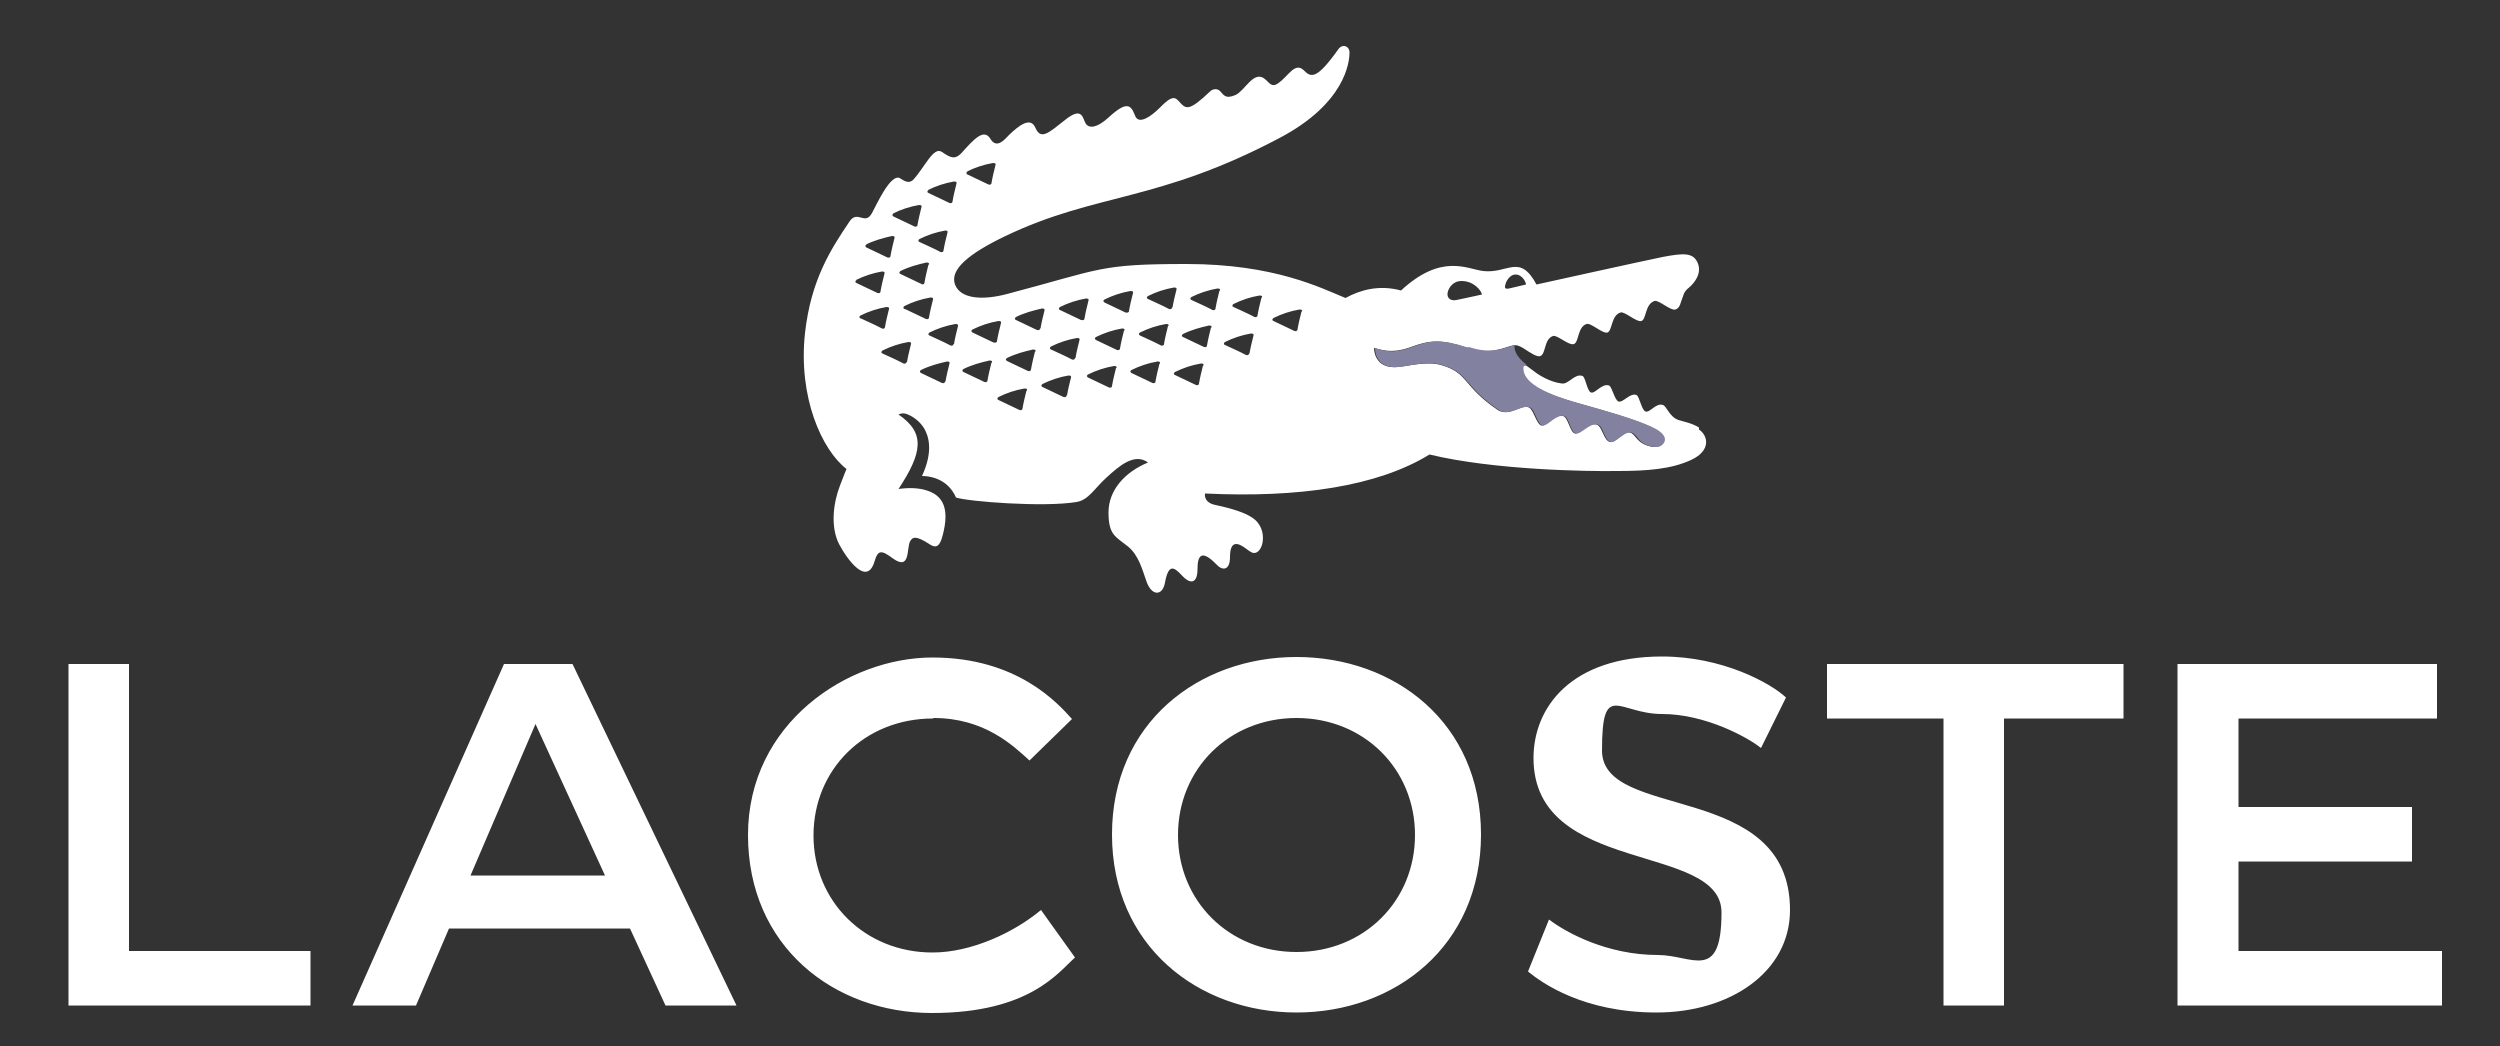 <?xml version="1.0" encoding="UTF-8"?>
<svg id="Layer_1" data-name="Layer 1" xmlns="http://www.w3.org/2000/svg" width="500" height="209.2" baseProfile="tiny" version="1.2" viewBox="0 0 500 209.2">
  <rect x="0" y="0" width="500" height="209.2" fill="#333333" stroke="none"/>
  <path d="M259.3,202.5c19.6,0,36.9-13.2,36.9-35.6s-17.3-35.5-36.9-35.5-36.9,13.2-36.9,35.5,17.3,35.6,36.9,35.6M133,201.1h14.3l-32.8-68.3h-13.7l-30.3,68.3h12.7l6.6-15.4h36.2l7.1,15.4ZM487.3,132.8h-51.8v68.3h52.9v-10.9h-40.7v-17.9h34.7v-10.9h-34.7v-17.7h39.7v-10.9ZM305.6,194.3c2.8,2.3,11.1,8.2,25.7,8.2s26.7-8,26.7-20.5c0-26-37.6-17.7-37.6-31.9s3.3-7.3,12-7.3,17.2,4.7,19.8,6.8l5-10.1c-3.1-2.9-12.7-8.2-24.8-8.2-18.2,0-25.7,10.2-25.7,20.3,0,23.6,37.6,16.8,37.6,30.9s-5.9,8.5-12.7,8.5c-10.2,0-18.4-4.5-21.8-7.1l-4.2,10.4ZM186.7,143.6c10.2,0,15.9,5.5,19.2,8.5l8.5-8.3c-2.8-3.1-10.9-12.3-27.9-12.3s-36.9,13.2-36.9,35.5,17.2,35.6,36.8,35.6,25.3-8.2,28.6-11.1l-6.8-9.5c-5.4,4.5-13.9,8.5-21.7,8.5-13.5,0-23.8-10.2-23.8-23.4s10.2-23.4,23.9-23.4M259.3,190.4c-13.5,0-23.7-10.2-23.7-23.4s10.2-23.4,23.7-23.4,23.7,10.2,23.7,23.4-10.2,23.4-23.7,23.4M388.7,143.7v57.4h12.1v-57.4h23.9v-10.9h-59.3v10.9h23.2ZM25.8,132.8h-12.1v68.3h48.4v-10.9H25.8v-57.4ZM107.1,144.8l13.9,30.3h-26.9l13-30.3Z" fill="#fff" stroke-width="0"/>
  <path d="M339.8,85.5c-1.5-.9-2.8-1.1-4.1-1.5-1.8-.6-2.4-2.8-3.1-3-1.4-.5-2.6,1.6-3.5,1.3-.8-.3-1.2-3-1.8-3.3-1.3-.5-2.7,1.6-3.6,1.3-.8-.3-1.3-3-1.9-3.2-1.4-.5-2.8,1.7-3.6,1.4-.8-.3-1.1-3.1-1.7-3.3-1.5-.6-2.8,1.7-4.1,1.5-.8-.1-2.6-.4-5-2-.7-.5-2.1-1.6-2.2-1.6-.2,0-.8-.2-.7,1,.3,2.9,5.3,4.9,10.9,6.5,5.7,1.6,11.4,3.2,14.8,4.8,2.1,1,3,2.1,2.3,3.3-.6.9-2,.9-3.6.2-1.7-.8-1.9-2.1-2.9-2.4-1.3-.3-3,2.2-4,1.9-1.3-.3-1.5-3.1-2.7-3.5-1.6-.4-3.3,2-4.3,1.8-1-.2-1.4-3.3-2.4-3.5-1.6-.4-3.3,2.1-4.3,1.9-1-.2-1.6-3.2-2.5-3.6-1.6-.7-3.8,1.8-6.1.6-7.3-4.9-5.9-7.5-11.5-9.1-2.9-.8-6.5.2-8.6.4-4.9.5-4.8-3.8-4.8-3.8,1.4.3,3.4,1.2,7.1-.1,4-1.5,6.2-1.7,11.4,0,4.4,1.5,7,.2,8.5-.2.8-.2,1.3-.6,2.8.3,1.4.9,2.8,1.9,3.5,1.6,1.1-.5.7-3.4,2.5-4,.8-.3,3.2,2,4.2,1.6,1-.4.7-3.4,2.5-4,.9-.3,3.2,2,4.2,1.7,1-.4.7-3.4,2.6-4,.8-.3,3.2,2,4.2,1.7,1-.4.7-3.4,2.6-4,.8-.3,3.2,2,4.2,1.7,1-.4.9-1.2,1.7-3.2.2-.4.5-.8.9-1.1,1.1-.9,2.8-2.9,1.8-5.1-.9-2-2.8-1.9-7-1.1-3.5.7-25.2,5.5-25.2,5.5-3.4-6.3-5.7-2.1-10.7-2.7-3.2-.4-8.3-3.6-16.4,3.9-4.4-1.2-8.2-.1-11.1,1.5-4.9-2-14.2-6.8-31.8-6.8s-16.9,1-35.9,6c-4.9,1.3-9.3,1-10.4-1.9-1.1-3,2.8-6.2,10.1-9.7,18.2-8.7,30.4-6.7,54.8-19.6,13.1-6.9,14-15.1,14-17.1,0-1.3-1.4-1.8-2.2-.7-4.4,6.2-5.5,5.7-6.9,4.3-1.8-1.8-3.1,1.1-5.1,2.5-1.5,1.1-1.8-.2-3-1-2.1-1.3-3.8,2.6-5.6,3.4-2.1.9-2.4-.1-3.1-.8-.5-.5-1.4-.5-2,.1-4.2,4-4.8,3.5-6,2.2-.9-1-1.4-1.7-4.1,1.1-1.6,1.6-4.2,3.5-4.9,1.5-.8-2-1.5-3.1-5.3.4-2.3,2.1-3.8,2.2-4.5,1.3-.7-1-.6-3.7-4.2-.8-3.2,2.5-4.8,4.1-5.9,1.6-1-2.4-3.4-.4-5.2,1.3-.9.9-2.5,3-3.8.9-1.3-2.2-3.3,0-5.8,2.8-1.4,1.5-2.4.8-3.9-.2-1.7-1.2-3.4,3-5.8,5.6-.5.4-1.1.7-2.5-.3-1.9-1.3-4.8,5.3-5.7,6.9-1.4,2.6-2.9-.7-4.5,1.7-3.7,5.5-7.7,11.6-8.9,22.3-1.4,12.9,3.4,23.4,8.3,27.2,0,0-.6,1.4-1.3,3.3-1.4,3.6-1.9,8.3-.2,11.7,1.7,3.2,5.6,8.5,7.1,3.5.7-2.4,1.4-2.3,3.7-.6,3.5,2.5,2.7-2,3.4-3.4.5-.9,1.1-1.3,4,.6,1.7,1.1,2.2-.4,2.7-2.5,1.5-6.4-1.5-8-4.5-8.6-2.2-.4-4.5,0-4.5,0,4.8-7.3,5.4-11.2,0-14.9.8-.4,1.5-.2,2.1.1,1.3.6,2.4,1.6,3.1,2.8.7,1.3,1.9,4.2-.5,9.4,1,0,5,.2,6.8,4.3,2.3.8,17.5,2,24.1.9,2.4-.4,3.5-2.6,5.9-4.8,2.6-2.4,5.7-5.1,8.4-3.1-4.6,1.9-7.9,5.5-7.9,10s1.4,4.8,3.9,6.8c2.2,1.8,2.9,4.8,3.7,7,1,2.9,3.2,3,3.7.2.7-3.8,1.8-3.1,3.3-1.5,1.8,2,3.2,1.7,3.2-1.2,0-2.7.8-4,3.8-.9,1.2,1.3,2.7,1.2,2.7-1.5,0-3.3,1.5-3,3.3-1.6.7.5,1.1.8,1.5.8,1.5,0,2.4-2.9,1.3-5.2-.6-1.1-1.4-2.8-9-4.4-2.5-.5-2.1-2.3-2.1-2.3,18.7.9,34.5-1.4,44.9-7.8,12.8,3.1,31.5,3.4,37.6,3.3,6.1,0,10.8-.4,14.7-2.2,4.1-1.9,3.4-4.9,1.6-6.1M301.2,56.5c.4-.9,1.1-1.6,1.9-1.6,1.4,0,2.1,1.6,2.1,2l-3.4.8c-1,.2-.9-.3-.6-1.2M292.3,56.2c2.4,0,3.9,1.8,4.1,2.7,0,0-3.6.8-5.1,1.1-1,.2-1.7-.2-1.8-1-.1-.9.8-2.8,2.8-2.8M193.4,34.3c1.6-.8,3.4-1.4,5.2-1.7.4,0,.6.1.5.4-.3,1.2-.6,2.4-.8,3.6,0,.3-.3.4-.6.3-1.3-.6-2.7-1.3-4.2-2-.3-.1-.3-.4,0-.6M185.6,38c1.6-.8,3.4-1.4,5.2-1.7.4,0,.6.1.5.4-.3,1.2-.6,2.4-.8,3.6,0,.3-.3.4-.6.3-1.3-.6-2.7-1.3-4.2-2-.3-.1-.3-.4,0-.6M189,46.1c.4,0,.6.1.5.4-.3,1.2-.6,2.4-.8,3.6,0,.3-.3.4-.6.3-1.3-.7-2.7-1.3-4.2-2-.3-.1-.3-.4,0-.6,1.6-.8,3.4-1.4,5.2-1.7M185.7,52.9c-.3,1.2-.6,2.4-.8,3.6,0,.3-.3.5-.6.3-1.3-.6-2.7-1.3-4.2-2-.3-.1-.3-.4,0-.6,1.6-.8,3.4-1.3,5.2-1.7.3,0,.6.1.5.4M178.6,42.7c1.6-.8,3.4-1.4,5.2-1.7.4,0,.6.1.5.4-.3,1.2-.6,2.4-.8,3.6,0,.3-.3.4-.6.3-1.3-.6-2.7-1.3-4.2-2-.3-.2-.3-.4,0-.6M173.2,48.9c1.6-.8,3.4-1.3,5.2-1.7.4,0,.6.1.5.4-.3,1.2-.6,2.4-.8,3.6,0,.3-.3.4-.6.3-1.3-.6-2.7-1.3-4.2-2-.3-.1-.3-.4,0-.6M171.2,56c1.6-.8,3.4-1.4,5.2-1.7.4,0,.6.1.5.4-.3,1.2-.6,2.4-.8,3.6,0,.3-.3.4-.6.3-1.3-.6-2.7-1.3-4.2-2-.3-.1-.3-.4,0-.6M172.1,63.7c-.3-.2-.3-.4,0-.6,1.6-.8,3.4-1.4,5.2-1.7.4,0,.6.1.5.4-.3,1.2-.6,2.4-.8,3.6,0,.3-.3.4-.6.3-1.3-.7-2.7-1.3-4.2-2M181.3,72.4c0,.3-.4.4-.6.3-1.3-.7-2.7-1.3-4.2-2-.3-.1-.3-.4,0-.6,1.6-.8,3.4-1.4,5.2-1.7.4,0,.6.1.5.4-.3,1.2-.6,2.4-.8,3.6M180.9,61.8c-.3-.1-.3-.4,0-.6,1.6-.8,3.4-1.4,5.2-1.7.4,0,.6.1.5.4-.3,1.2-.6,2.4-.8,3.6,0,.3-.3.4-.6.3-1.3-.6-2.7-1.3-4.2-2M189,76.3c0,.3-.3.4-.6.3-1.3-.6-2.7-1.3-4.2-2-.3-.2-.3-.4,0-.6,1.6-.8,3.4-1.3,5.2-1.7.4,0,.6.1.5.4-.3,1.2-.6,2.4-.8,3.6M190.7,68.8c0,.3-.3.4-.6.3-1.3-.7-2.7-1.3-4.2-2-.3-.1-.3-.4,0-.6,1.6-.8,3.4-1.4,5.2-1.7.3,0,.6.1.5.4-.3,1.2-.6,2.4-.8,3.6M198.3,72.5c-.3,1.2-.6,2.4-.8,3.6,0,.3-.3.4-.6.3-1.3-.6-2.7-1.3-4.2-2-.3-.1-.3-.4,0-.6,1.6-.8,3.4-1.3,5.2-1.7.4,0,.6.1.5.4M198.7,68.5c-1.3-.6-2.7-1.3-4.2-2-.3-.2-.3-.4,0-.6,1.6-.8,3.4-1.4,5.2-1.7.4,0,.6.1.5.4-.3,1.2-.6,2.4-.8,3.6,0,.3-.3.4-.6.3M205.3,78.1c-.3,1.2-.6,2.4-.8,3.6,0,.3-.3.4-.6.3-1.3-.6-2.7-1.3-4.2-2-.3-.1-.3-.4,0-.6,1.6-.8,3.4-1.4,5.2-1.7.4,0,.6.1.5.4M207,70.3c-.3,1.2-.6,2.4-.8,3.6,0,.3-.4.4-.6.3-1.3-.6-2.7-1.3-4.2-2-.3-.2-.3-.4,0-.6,1.6-.8,3.4-1.3,5.2-1.7.4,0,.6.1.5.4M208,65.7c0,.3-.3.4-.6.3-1.3-.6-2.7-1.3-4.2-2-.3-.1-.3-.4,0-.6,1.6-.8,3.4-1.3,5.2-1.7.4,0,.6.1.5.4-.3,1.2-.6,2.4-.8,3.6M213.3,79.1c0,.3-.3.4-.6.3-1.3-.6-2.7-1.3-4.2-2-.3-.1-.3-.4,0-.6,1.6-.8,3.4-1.4,5.2-1.7.4,0,.6.1.5.4-.3,1.2-.6,2.4-.8,3.6M215,71.6c0,.3-.3.4-.6.3-1.3-.7-2.7-1.3-4.2-2-.3-.1-.3-.4,0-.6,1.6-.8,3.4-1.4,5.2-1.7.4,0,.6.1.5.4-.3,1.2-.6,2.4-.8,3.6M216.2,64c-1.3-.6-2.7-1.3-4.2-2-.3-.1-.3-.4,0-.6,1.6-.8,3.4-1.4,5.2-1.7.4,0,.6.1.5.4-.3,1.2-.6,2.4-.8,3.6,0,.3-.3.4-.6.3M223.2,73.6c-.3,1.2-.6,2.4-.8,3.6,0,.3-.3.4-.6.3-1.3-.6-2.7-1.3-4.2-2-.3-.2-.3-.4,0-.6,1.6-.8,3.4-1.4,5.2-1.7.4,0,.6.1.5.4M224.8,66.1c-.3,1.2-.6,2.4-.8,3.6,0,.3-.4.4-.6.3-1.3-.6-2.7-1.3-4.2-2-.3-.2-.3-.4,0-.6,1.6-.8,3.4-1.4,5.2-1.7.4,0,.6.1.5.4M225.1,62.5c-1.3-.6-2.7-1.3-4.2-2-.3-.2-.3-.4,0-.6,1.6-.8,3.4-1.4,5.2-1.7.4,0,.6.1.5.4-.3,1.2-.6,2.4-.8,3.6,0,.3-.4.4-.6.3M231.9,72.7c-.3,1.2-.6,2.4-.8,3.6,0,.3-.3.4-.6.3-1.3-.6-2.7-1.3-4.2-2-.3-.2-.3-.4,0-.6,1.6-.8,3.4-1.4,5.2-1.7.4,0,.6.1.5.4M233.6,65.2c-.3,1.2-.6,2.4-.8,3.6,0,.3-.4.4-.6.3-1.3-.7-2.7-1.3-4.2-2-.3-.2-.3-.4,0-.6,1.6-.8,3.4-1.4,5.2-1.7.4,0,.6.1.5.4M234.4,61.5c0,.3-.3.4-.6.3-1.3-.7-2.7-1.3-4.2-2-.3-.1-.3-.4,0-.6,1.6-.8,3.4-1.4,5.2-1.7.4,0,.6.1.5.4-.3,1.2-.6,2.4-.8,3.6M240.6,73.1c-.3,1.2-.6,2.4-.8,3.6,0,.3-.3.4-.6.3-1.3-.6-2.7-1.3-4.2-2-.3-.1-.3-.4,0-.6,1.6-.8,3.4-1.4,5.2-1.7.4,0,.6.1.5.4M242.2,65.5c-.3,1.2-.6,2.4-.8,3.6,0,.3-.3.4-.6.3-1.3-.6-2.7-1.3-4.2-2-.3-.1-.3-.4,0-.6,1.6-.8,3.4-1.3,5.2-1.7.4,0,.6.1.5.4M243.9,58.1c-.3,1.2-.6,2.4-.8,3.6,0,.3-.3.4-.6.3-1.3-.7-2.7-1.3-4.2-2-.3-.1-.3-.4,0-.6,1.6-.8,3.4-1.4,5.2-1.7.4,0,.6.1.5.4M249.8,70.7c0,.3-.3.4-.6.3-1.3-.7-2.7-1.3-4.2-2-.3-.1-.3-.4,0-.6,1.6-.8,3.4-1.4,5.2-1.7.4,0,.6.1.5.4-.3,1.2-.6,2.4-.8,3.6M252.3,59.5c-.3,1.2-.6,2.4-.8,3.6,0,.3-.4.4-.6.3-1.3-.7-2.7-1.3-4.2-2-.3-.1-.3-.4,0-.6,1.6-.8,3.4-1.4,5.2-1.7.4,0,.6.1.5.4M260.3,62.3c-.3,1.2-.6,2.4-.8,3.6,0,.3-.4.4-.6.3-1.3-.6-2.7-1.3-4.2-2-.3-.1-.3-.4,0-.6,1.6-.8,3.4-1.4,5.2-1.7.4,0,.6.1.5.4" fill="#fff" stroke-width="0"/>
  <path d="M293.5,69.5c-5.2-1.7-7.4-1.5-11.4,0-3.7,1.4-5.7.5-7.1.1,0,0-.2,4.3,4.8,3.8,2.1-.2,5.7-1.3,8.6-.4,5.6,1.7,4.2,4.2,11.5,9.1,2.3,1.2,4.4-1.3,6.1-.6.9.3,1.4,3.3,2.5,3.6,1,.2,2.7-2.3,4.3-1.9,1,.2,1.3,3.3,2.4,3.5,1,.2,2.8-2.2,4.3-1.8,1.2.3,1.3,3.2,2.7,3.5,1,.2,2.7-2.2,4-1.9,1.1.2,1.2,1.6,2.9,2.4,1.6.7,3,.7,3.6-.2.8-1.1-.1-2.3-2.3-3.3-3.4-1.6-9.1-3.2-14.8-4.8-5.7-1.6-10.6-3.7-10.9-6.6-.1-1.2.4-1.1.7-1-2.2-1.6-2.6-3.1-2.5-4h0c-.2,0-.4.1-.6.2-1.5.4-4.1,1.7-8.5.2" fill="#8381a0" stroke-width="0"/>
</svg>